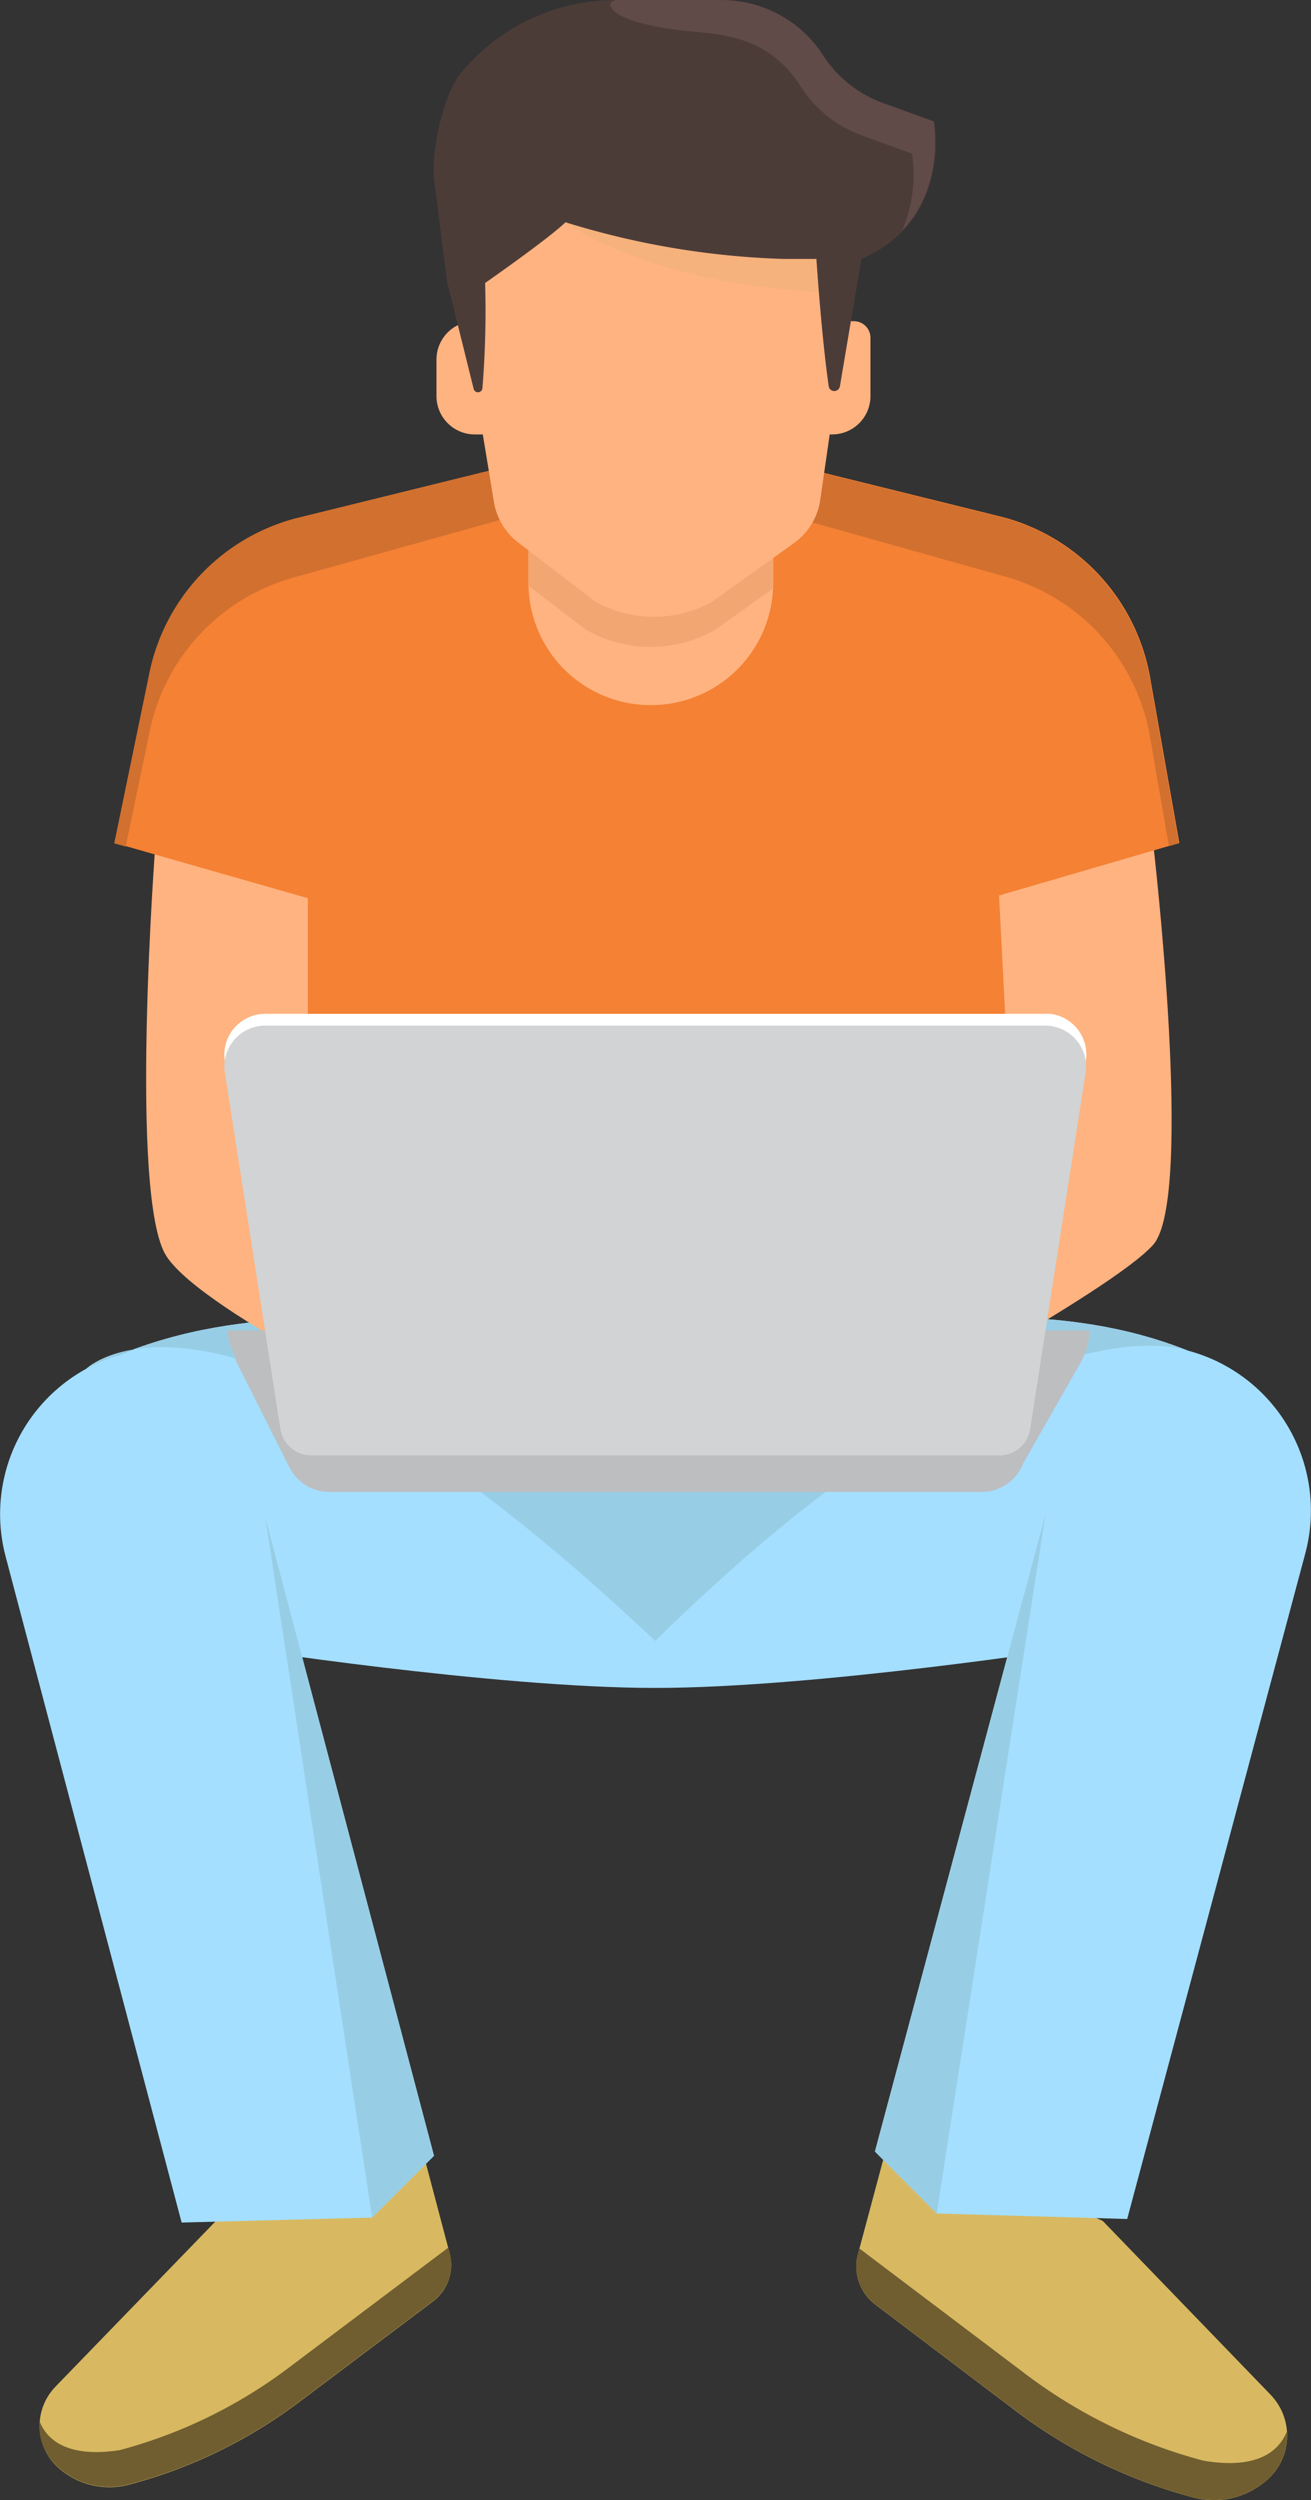 <?xml version="1.0" encoding="UTF-8"?>
<svg xmlns="http://www.w3.org/2000/svg" viewBox="0 0 125.88 240.04">
  <rect x="0" y="0" width="125.88" height="240.04" fill="#333333" stroke="none"/>
  <defs>
    <style>.a{fill:#a4dfff;}.b{fill:#98cee5;}.c{fill:#ffb380;}.d{fill:#f48134;}.e{fill:#d1702f;}.f{fill:#f2a672;}.g{fill:#efb378;opacity:0.5;isolation:isolate;}.h{fill:#4c3c38;}.i{fill:#604b48;}.j{fill:#bcbec0;}.k{fill:#fff;}.l{fill:#d1d3d4;}.m{fill:#d8b961;}.n{fill:#705e30;}.o{fill:none;stroke:#000;stroke-linecap:round;stroke-linejoin:round;stroke-width:1.64px;}</style>
  </defs>
  <path class="a" d="M513.23,507.44l-13.55,1.28-13-1.23c-13.16-1.25-26.43-2.64-38.65,2.43l-3,1.26,13.85,26.7s25.25,3.94,40.79,3.94,40.79-3.94,40.79-3.94l10.37-28.44h0C538.91,504.68,526,506.22,513.23,507.44Z" transform="translate(-436.76 -379.76)"></path>
  <path class="b" d="M513.23,507.44l-13.55,1.28-13-1.23c-13.16-1.25-26.43-2.64-38.65,2.43l-3,1.26s13.26-13,54.64,26.13c34.88-34.26,51.16-27.87,51.16-27.87h0C538.91,504.68,526,506.22,513.23,507.44Z" transform="translate(-436.76 -379.76)"></path>
  <path class="c" d="M547.48,460.69s4,34.11,0,38.59-28.1,17.37-28.1,17.37v-56Z" transform="translate(-436.76 -379.76)"></path>
  <path class="c" d="M451.69,460.69s-2.61,34.15,1.07,39.71,26.3,16.25,26.3,16.25v-56Z" transform="translate(-436.76 -379.76)"></path>
  <path class="d" d="M447.76,460.69l51.62,14.76L550,460.69l-2.75-15.56a19.42,19.42,0,0,0-14.15-15.71l-33.7-8.33-34.25,8.44a19.34,19.34,0,0,0-14.06,15.12Z" transform="translate(-436.76 -379.76)"></path>
  <path class="e" d="M451.07,450.28a19.37,19.37,0,0,1,14.06-15.12l34.25-9.56,33.7,9.46a19.4,19.4,0,0,1,14.15,15.7L549,461l.94-.27-2.75-15.57a19.39,19.39,0,0,0-14.15-15.7l-33.7-8.33-34.25,8.43a19.38,19.38,0,0,0-14.05,15.12l-3.31,16.05,1.1.31Z" transform="translate(-436.76 -379.76)"></path>
  <path class="d" d="M534.82,507.07s-23.76,14.19-35.14,13.68-33.36-9.57-33.36-9.57V454.81h65.8Z" transform="translate(-436.76 -379.76)"></path>
  <path class="c" d="M499.22,447.46h0a11.73,11.73,0,0,1-11.72-11.73h0V427.6H511v8.13a11.73,11.73,0,0,1-11.73,11.73Z" transform="translate(-436.76 -379.76)"></path>
  <path class="c" d="M482.35,410.6h36.4a1.59,1.59,0,0,1,1.59,1.59h0v5.6a3.68,3.68,0,0,1-3.68,3.68H482.35a3.68,3.68,0,0,1-3.68-3.68h0v-3.51A3.68,3.68,0,0,1,482.35,410.6Z" transform="translate(-436.76 -379.76)"></path>
  <path class="f" d="M487.5,436l5.51,4.22a12.55,12.55,0,0,0,12.44,0l5.51-3.95V430H487.5Z" transform="translate(-436.76 -379.76)"></path>
  <path class="c" d="M513,431.9l-7.78,5.58a11.5,11.5,0,0,1-11.36,0l-7.33-5.62a6.16,6.16,0,0,1-2.36-4l-2.09-12.7c-1.52-10.72,6.8-26.9,17.63-26.9h-.17c10.7,0,19.16,16,17.84,26.6l-1.85,12.82A6.19,6.19,0,0,1,513,431.9Z" transform="translate(-436.76 -379.76)"></path>
  <path class="g" d="M491,401.08s8.15,6.16,25.63,6.77c2.92-2.23-2.91-14.23-2.91-14.23Z" transform="translate(-436.76 -379.76)"></path>
  <path class="h" d="M515.79,385.05h0a11.53,11.53,0,0,0-9.7-5.28h-10a19.16,19.16,0,0,0-15.2,7.17c-1.64,2.11-2.76,7.61-2.44,10.13l1.25,9.77,2.53,10.22a.43.43,0,0,0,.85,0,92.61,92.61,0,0,0,.26-10.13s6-4.18,7.72-5.83a78.4,78.4,0,0,0,20.89,3.52h3.2s.47,7.26,1.18,12.22a.54.54,0,0,0,.62.46.56.56,0,0,0,.46-.47l2.06-12.21c8.75-3.78,7-13.19,7-13.19l-4.86-1.76A11.59,11.59,0,0,1,515.79,385.05Z" transform="translate(-436.76 -379.76)"></path>
  <path class="i" d="M504,382.86c4.87.39,7.58,2,9.7,5.28h0a11.53,11.53,0,0,0,5.77,4.6l4.86,1.77a13.75,13.75,0,0,1-.94,7.39c4.16-4.35,3-10.49,3-10.49l-4.85-1.76a11.45,11.45,0,0,1-5.77-4.6h0a11.56,11.56,0,0,0-9.7-5.28h-10C494.62,379.77,494.67,382.1,504,382.86Z" transform="translate(-436.76 -379.76)"></path>
  <path class="j" d="M534.32,521.46l6.27-11,.8-2.95H458.63l.8,2.95,5.15,10.25Z" transform="translate(-436.76 -379.76)"></path>
  <path class="j" d="M541.38,507.5H458.63c0,3.26,3.77,5.9,7,5.9h69.83a5.9,5.9,0,0,0,5.9-5.9Z" transform="translate(-436.76 -379.76)"></path>
  <path class="k" d="M537.13,477.1h-74.9A3.93,3.93,0,0,0,458.3,481a4.18,4.18,0,0,0,.05.61l4.78,30.6a7.25,7.25,0,0,0,7.16,6.13h58.79a7.25,7.25,0,0,0,7.16-6.13l4.78-30.6a3.93,3.93,0,0,0-3.28-4.49A4.07,4.07,0,0,0,537.13,477.1Z" transform="translate(-436.76 -379.76)"></path>
  <path class="j" d="M535.28,518.37v.4A4.26,4.26,0,0,1,531,523H468.37a4.26,4.26,0,0,1-4.26-4.26h0v-.4h71.17" transform="translate(-436.76 -379.76)"></path>
  <path class="l" d="M537.13,478.23h-74.9a3.93,3.93,0,0,0-3.93,3.93,4,4,0,0,0,.05.6L463.69,517a3,3,0,0,0,2.92,2.5h66.14a3,3,0,0,0,2.92-2.5L541,482.76a3.93,3.93,0,0,0-3.28-4.48A3.14,3.14,0,0,0,537.13,478.23Z" transform="translate(-436.76 -379.76)"></path>
  <path class="m" d="M522.45,583.81l-3.32,12.4a4.56,4.56,0,0,0,1.65,4.79l13.44,10.18a49.38,49.38,0,0,0,17.1,8.36h0a7.7,7.7,0,0,0,7.18-1.75h0a5.65,5.65,0,0,0,.36-8l-.11-.12L542.65,593Z" transform="translate(-436.76 -379.76)"></path>
  <path class="n" d="M552.26,616h0a49.29,49.29,0,0,1-17.1-8.36l-15.88-12-.15.55a4.55,4.55,0,0,0,1.65,4.79l13.44,10.18a49.58,49.58,0,0,0,17.1,8.37h0a7.72,7.72,0,0,0,7.18-1.75,5.68,5.68,0,0,0,1.83-4.55C560.07,613.62,559.07,617.19,552.26,616Z" transform="translate(-436.76 -379.76)"></path>
  <path class="a" d="M550.84,509.44a9.18,9.18,0,0,0-11.23,6.49h0l-2.45,9.16-16.39,61.24,5.93,5.95,18.29.53,16.39-61.24.71-2.66a15.9,15.9,0,0,0-11.25-19.47Z" transform="translate(-436.76 -379.76)"></path>
  <path class="b" d="M537.16,525.09l-16.39,61.24,5.93,5.95Z" transform="translate(-436.76 -379.76)"></path>
  <path class="o" d="M550.16,601.37" transform="translate(-436.76 -379.76)"></path>
  <path class="m" d="M476.81,584.27l3.13,11.85a4.34,4.34,0,0,1-1.58,4.58l-12.87,9.68a47.25,47.25,0,0,1-16.35,7.94h0a7.37,7.37,0,0,1-6.85-1.69h0A5.4,5.4,0,0,1,442,609l.1-.11L457.49,593Z" transform="translate(-436.76 -379.76)"></path>
  <path class="n" d="M448.25,615h0A47.08,47.08,0,0,0,464.6,607l15.2-11.44.14.53a4.32,4.32,0,0,1-1.58,4.58l-12.87,9.68a47.16,47.16,0,0,1-16.35,7.94h0a7.37,7.37,0,0,1-6.85-1.69,5.37,5.37,0,0,1-1.73-4.35C440.79,612.64,441.75,616,448.25,615Z" transform="translate(-436.76 -379.76)"></path>
  <path class="a" d="M448.59,509.76a9.17,9.17,0,0,1,11.21,6.52h0l2.43,9.17,16.2,61.29-5.94,5.93-18.29.48L438,531.86l-.7-2.66a15.9,15.9,0,0,1,11.3-19.44Z" transform="translate(-436.76 -379.76)"></path>
  <path class="b" d="M462.23,525.45l16.2,61.29-5.94,5.94Z" transform="translate(-436.76 -379.76)"></path>
  <path class="o" d="M449,601.69" transform="translate(-436.76 -379.76)"></path>
</svg>
